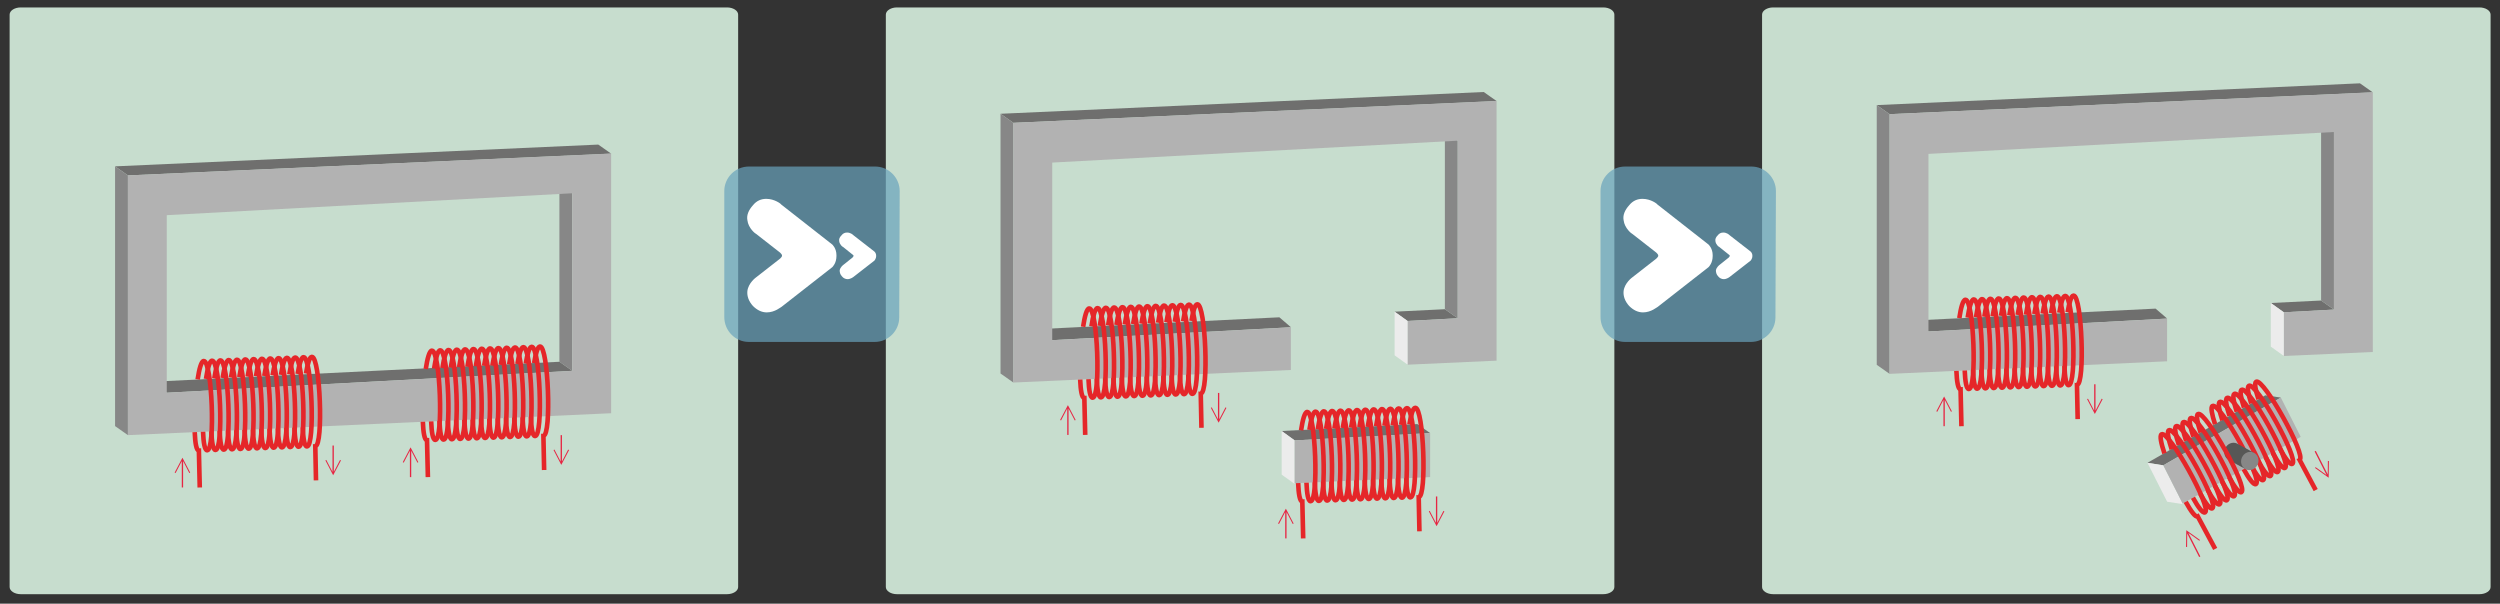 <?xml version="1.0" encoding="UTF-8" standalone="no"?>
<!DOCTYPE svg PUBLIC "-//W3C//DTD SVG 1.1//EN" "http://www.w3.org/Graphics/SVG/1.1/DTD/svg11.dtd">
<svg width="100%" height="100%" viewBox="0 0 2257 545" version="1.1" xmlns="http://www.w3.org/2000/svg" xmlns:xlink="http://www.w3.org/1999/xlink" xml:space="preserve" xmlns:serif="http://www.serif.com/" style="fill-rule:evenodd;clip-rule:evenodd;">
    <rect x="0" y="0" width="2257" height="545" fill="#333333" stroke="none"/>
    <g transform="matrix(1,0,0,1,-1132.4,-899.312)">
        <g transform="matrix(4.167,0,0,4.167,0,0)">
            <g transform="matrix(1,0,0,0.863,431.676,342.996)">
                <path d="M0,-143.702C0,-144.702 -1.1,-145.502 -2.4,-145.502L-155.438,-145.502C-156.736,-145.502 -157.838,-144.702 -157.838,-143.702L-157.838,0C-157.838,1 -156.736,1.8 -155.438,1.8L-2.4,1.8C-1.1,1.8 0,1 0,0L0,-143.702Z" style="fill:rgb(199,221,206);fill-rule:nonzero;"/>
            </g>
        </g>
        <g transform="matrix(4.167,0,0,4.167,0,0)">
            <g transform="matrix(1,0,0,0.863,621.514,342.996)">
                <path d="M0,-143.702C0,-144.702 -1.1,-145.502 -2.4,-145.502L-155.438,-145.502C-156.736,-145.502 -157.838,-144.702 -157.838,-143.702L-157.838,0C-157.838,1 -156.736,1.8 -155.438,1.8L-2.4,1.8C-1.1,1.8 0,1 0,0L0,-143.702Z" style="fill:rgb(199,221,206);fill-rule:nonzero;"/>
            </g>
        </g>
        <g transform="matrix(4.167,0,0,4.167,0,0)">
            <g transform="matrix(1,0,0,0.863,811.352,342.996)">
                <path d="M0,-143.702C0,-144.702 -1.1,-145.502 -2.4,-145.502L-155.438,-145.502C-156.736,-145.502 -157.838,-144.702 -157.838,-143.702L-157.838,0C-157.838,1 -156.736,1.8 -155.438,1.8L-2.4,1.8C-1.1,1.8 0,1 0,0L0,-143.702Z" style="fill:rgb(199,221,206);fill-rule:nonzero;"/>
            </g>
        </g>
        <g transform="matrix(4.167,0,0,4.167,0,0)">
            <g opacity="0.7">
                <g transform="matrix(1,0,0,1,466.676,284.599)">
                    <path d="M0,-27.4C0,-30.299 -2.4,-32.7 -5.301,-32.7L-32.7,-32.7C-35.601,-32.7 -38,-30.299 -38,-27.4L-38,-0.1C-38,2.9 -35.601,5.3 -32.7,5.3L-5.4,5.3C-2.5,5.3 -0.101,2.9 -0.101,0L0,-27.197L0,-27.4Z" style="fill:rgb(104,162,188);fill-rule:nonzero;"/>
                </g>
            </g>
        </g>
        <g transform="matrix(4.167,0,0,4.167,0,0)">
            <g transform="matrix(1,0,0,1,437.775,283.499)">
                <path d="M0,-24.6C-1.1,-24.6 -2.1,-24.2 -2.9,-23.2C-3.8,-22.2 -4.3,-21.1 -4.1,-20C-3.9,-18.2 -2.3,-17 -2.2,-17L2.8,-13.1C3.1,-12.9 3.4,-12.5 3.4,-12.4L3.4,-12.2C3.4,-12.1 3.1,-11.7 2.8,-11.5L-2.2,-7.6C-2.2,-7.6 -3.9,-6.4 -4.1,-4.6C-4.2,-3.5 -3.8,-2.4 -2.9,-1.4C-2,-0.5 -1,0 0.1,0C1.9,0 3.2,-1.2 3.3,-1.2L14.3,-9.8C14.4,-9.9 15.2,-10.7 15.2,-12.2L15.2,-12.4C15.2,-13.9 14.3,-14.7 14.3,-14.7L3.2,-23.4C3.2,-23.5 1.8,-24.6 0,-24.6" style="fill:white;fill-rule:nonzero;"/>
            </g>
        </g>
        <g transform="matrix(4.167,0,0,4.167,0,0)">
            <g transform="matrix(1,0,0,1,455.275,276.3)">
                <path d="M0,-10.101C-0.5,-10.101 -0.9,-9.901 -1.2,-9.5C-1.6,-9.101 -1.8,-8.701 -1.7,-8.201C-1.6,-7.5 -1,-7 -0.9,-7L1.1,-5.401C1.2,-5.301 1.4,-5.201 1.4,-5.101L1.4,-5C1.4,-5 1.3,-4.801 1.2,-4.701L-0.8,-3.101C-0.8,-3.101 -1.5,-2.601 -1.6,-1.901C-1.6,-1.5 -1.5,-1 -1.1,-0.601C-0.8,-0.201 -0.3,0 0.1,0C0.8,0 1.4,-0.5 1.4,-0.5L5.9,-4C5.9,-4 6.3,-4.401 6.3,-5L6.3,-5.101C6.3,-5.701 5.9,-6 5.9,-6L1.4,-9.5C1.2,-9.701 0.7,-10.101 0,-10.101" style="fill:white;fill-rule:nonzero;"/>
            </g>
        </g>
        <g transform="matrix(4.167,0,0,4.167,0,0)">
            <g opacity="0.7">
                <g transform="matrix(1,0,0,1,656.514,284.599)">
                    <path d="M0,-27.4C0,-30.299 -2.4,-32.7 -5.301,-32.7L-32.7,-32.7C-35.601,-32.7 -38,-30.299 -38,-27.4L-38,-0.1C-38,2.9 -35.601,5.3 -32.7,5.3L-5.4,5.3C-2.5,5.3 -0.101,2.9 -0.101,0L0,-27.197L0,-27.4Z" style="fill:rgb(104,162,188);fill-rule:nonzero;"/>
                </g>
            </g>
        </g>
        <g transform="matrix(4.167,0,0,4.167,0,0)">
            <g transform="matrix(1,0,0,1,627.613,283.499)">
                <path d="M0,-24.6C-1.1,-24.6 -2.1,-24.2 -2.9,-23.2C-3.8,-22.2 -4.3,-21.1 -4.1,-20C-3.9,-18.2 -2.3,-17 -2.2,-17L2.8,-13.1C3.1,-12.9 3.4,-12.5 3.4,-12.4L3.4,-12.2C3.4,-12.1 3.1,-11.7 2.8,-11.5L-2.2,-7.6C-2.2,-7.6 -3.9,-6.4 -4.1,-4.6C-4.2,-3.5 -3.8,-2.4 -2.9,-1.4C-2,-0.5 -1,0 0.1,0C1.9,0 3.2,-1.2 3.3,-1.2L14.3,-9.8C14.4,-9.9 15.2,-10.7 15.2,-12.2L15.2,-12.4C15.2,-13.9 14.3,-14.7 14.3,-14.7L3.2,-23.4C3.2,-23.5 1.8,-24.6 0,-24.6" style="fill:white;fill-rule:nonzero;"/>
            </g>
        </g>
        <g transform="matrix(4.167,0,0,4.167,0,0)">
            <g transform="matrix(1,0,0,1,645.113,276.3)">
                <path d="M0,-10.101C-0.5,-10.101 -0.9,-9.901 -1.2,-9.5C-1.6,-9.101 -1.8,-8.701 -1.7,-8.201C-1.6,-7.5 -1,-7 -0.9,-7L1.1,-5.401C1.2,-5.301 1.4,-5.201 1.4,-5.101L1.4,-5C1.4,-5 1.3,-4.801 1.2,-4.701L-0.8,-3.101C-0.8,-3.101 -1.5,-2.601 -1.6,-1.901C-1.6,-1.5 -1.5,-1 -1.1,-0.601C-0.8,-0.201 -0.3,0 0.1,0C0.8,0 1.4,-0.5 1.4,-0.5L5.9,-4C5.9,-4 6.3,-4.401 6.3,-5L6.3,-5.101C6.3,-5.701 5.9,-6 5.9,-6L1.4,-9.5C1.2,-9.701 0.7,-10.101 0,-10.101" style="fill:white;fill-rule:nonzero;"/>
            </g>
        </g>
        <g transform="matrix(4.167,0,0,4.167,0,0)">
            <g transform="matrix(0.999,-0.045,-0.045,-0.999,299.672,256.122)">
                <path d="M-0.099,2.309L104.697,2.309L102.003,4.394L-2.793,4.394L-0.099,2.309Z" style="fill:rgb(111,111,110);fill-rule:nonzero;"/>
            </g>
        </g>
        <g transform="matrix(4.167,0,0,4.167,0,0)">
            <g transform="matrix(1,0,0,1,299.468,251.86)">
                <path d="M0,58.231L0,1.96L-2.785,0L-2.785,56.271" style="fill:rgb(135,135,135);fill-rule:nonzero;"/>
            </g>
        </g>
        <g transform="matrix(4.167,0,0,4.167,0,0)">
            <g transform="matrix(-0.999,0.049,0.049,0.999,308.101,302.982)">
                <path d="M-85.18,-4.618L2.777,-4.618L0.112,-2.085L-87.866,-2.525L-85.18,-4.618Z" style="fill:rgb(111,111,110);fill-rule:nonzero;"/>
            </g>
        </g>
        <g transform="matrix(4.167,0,0,4.167,0,0)">
            <g transform="matrix(0,-1,-1,-0,414.561,274.553)">
                <path d="M-21.608,18.823L16.863,18.823L18.823,21.608L-19.649,21.608L-21.608,18.823Z" style="fill:rgb(135,135,135);fill-rule:nonzero;"/>
            </g>
        </g>
        <g transform="matrix(4.167,0,0,4.167,0,0)">
            <g transform="matrix(1,0,0,1,395.738,263.005)">
                <path d="M0,33.156L-87.852,37.9L-87.852,-0.572L0,-5.315L0,33.156ZM-96.271,-9.186L-96.271,47.085L8.419,42.342L8.419,-13.929L-96.271,-9.186Z" style="fill:rgb(178,178,178);fill-rule:nonzero;"/>
            </g>
        </g>
        <g transform="matrix(4.167,0,0,4.167,0,0)">
            <g transform="matrix(1,0,0,1,387.474,313.966)">
                <path d="M0,-19.468C0.339,-21.591 0.775,-23.06 1.269,-23.079C3.07,-23.149 3.813,-3.809 2.013,-3.739L2.168,3.681" style="fill:none;stroke:rgb(229,38,41);stroke-width:1px;"/>
            </g>
        </g>
        <g transform="matrix(4.167,0,0,4.167,0,0)">
            <g transform="matrix(1,0,0,1,385.668,306.607)">
                <path d="M0,-12.012C0.338,-14.15 0.778,-15.633 1.273,-15.652C3.074,-15.721 3.818,3.619 2.017,3.688C1.476,3.709 1.192,1.971 1.11,-0.472" style="fill:none;stroke:rgb(229,38,41);stroke-width:1px;"/>
            </g>
        </g>
        <g transform="matrix(4.167,0,0,4.167,0,0)">
            <g transform="matrix(1,0,0,1,383.862,306.649)">
                <path d="M0,-11.956C0.339,-14.109 0.78,-15.604 1.278,-15.623C3.079,-15.693 3.822,3.647 2.022,3.716C1.481,3.737 1.198,2.004 1.115,-0.433" style="fill:none;stroke:rgb(229,38,41);stroke-width:1px;"/>
            </g>
        </g>
        <g transform="matrix(4.167,0,0,4.167,0,0)">
            <g transform="matrix(1,0,0,1,382.057,306.69)">
                <path d="M0,-11.9C0.339,-14.068 0.782,-15.576 1.282,-15.596C3.084,-15.665 3.828,3.675 2.025,3.744C1.485,3.765 1.203,2.038 1.119,-0.393" style="fill:none;stroke:rgb(229,38,41);stroke-width:1px;"/>
            </g>
        </g>
        <g transform="matrix(4.167,0,0,4.167,0,0)">
            <g transform="matrix(1,0,0,1,380.25,306.73)">
                <path d="M0,-11.843C0.341,-14.026 0.785,-15.548 1.287,-15.567C3.089,-15.636 3.832,3.704 2.03,3.773C1.493,3.793 1.209,2.073 1.126,-0.351" style="fill:none;stroke:rgb(229,38,41);stroke-width:1px;"/>
            </g>
        </g>
        <g transform="matrix(4.167,0,0,4.167,0,0)">
            <g transform="matrix(1,0,0,1,378.436,306.719)">
                <path d="M0,-11.68C0.343,-13.907 0.791,-15.466 1.3,-15.486C3.101,-15.555 3.844,3.784 2.043,3.854C1.506,3.875 1.223,2.16 1.138,-0.257" style="fill:none;stroke:rgb(229,38,41);stroke-width:1px;"/>
            </g>
        </g>
        <g transform="matrix(4.167,0,0,4.167,0,0)">
            <g transform="matrix(1,0,0,1,376.639,306.813)">
                <path d="M0,-11.73C0.342,-13.943 0.791,-15.491 1.297,-15.51C3.098,-15.58 3.841,3.76 2.04,3.829C1.502,3.85 1.22,2.141 1.135,-0.27" style="fill:none;stroke:rgb(229,38,41);stroke-width:1px;"/>
            </g>
        </g>
        <g transform="matrix(4.167,0,0,4.167,0,0)">
            <g transform="matrix(1,0,0,1,374.833,306.853)">
                <path d="M0,-11.673C0.343,-13.902 0.792,-15.462 1.301,-15.482C3.103,-15.551 3.846,3.788 2.044,3.858C1.509,3.878 1.226,2.175 1.141,-0.23" style="fill:none;stroke:rgb(229,38,41);stroke-width:1px;"/>
            </g>
        </g>
        <g transform="matrix(4.167,0,0,4.167,0,0)">
            <g transform="matrix(1,0,0,1,373.027,306.895)">
                <path d="M0,-11.617C0.344,-13.861 0.795,-15.434 1.305,-15.454C3.106,-15.523 3.85,3.817 2.049,3.885C1.515,3.906 1.231,2.209 1.146,-0.189" style="fill:none;stroke:rgb(229,38,41);stroke-width:1px;"/>
            </g>
        </g>
        <g transform="matrix(4.167,0,0,4.167,0,0)">
            <g transform="matrix(1,0,0,1,371.223,306.935)">
                <path d="M0,-11.56C0.344,-13.819 0.796,-15.406 1.309,-15.425C3.109,-15.495 3.854,3.845 2.053,3.914C1.518,3.935 1.235,2.244 1.148,-0.148" style="fill:none;stroke:rgb(229,38,41);stroke-width:1px;"/>
            </g>
        </g>
        <g transform="matrix(4.167,0,0,4.167,0,0)">
            <g transform="matrix(1,0,0,1,369.417,306.976)">
                <path d="M0,-11.504C0.344,-13.778 0.799,-15.378 1.313,-15.398C3.114,-15.467 3.858,3.873 2.057,3.943C1.523,3.963 1.241,2.278 1.154,-0.108" style="fill:none;stroke:rgb(229,38,41);stroke-width:1px;"/>
            </g>
        </g>
        <g transform="matrix(4.167,0,0,4.167,0,0)">
            <g transform="matrix(1,0,0,1,367.611,307.017)">
                <path d="M0,-11.447C0.345,-13.736 0.801,-15.349 1.317,-15.368C3.119,-15.438 3.862,3.902 2.062,3.97C1.529,3.991 1.247,2.312 1.159,-0.067" style="fill:none;stroke:rgb(229,38,41);stroke-width:1px;"/>
            </g>
        </g>
        <g transform="matrix(4.167,0,0,4.167,0,0)">
            <g transform="matrix(1,0,0,1,365.806,307.059)">
                <path d="M0,-11.392C0.345,-13.695 0.803,-15.322 1.322,-15.342C3.123,-15.411 3.867,3.929 2.064,3.999C1.534,4.019 1.251,2.345 1.163,-0.027" style="fill:none;stroke:rgb(229,38,41);stroke-width:1px;"/>
            </g>
        </g>
        <g transform="matrix(4.167,0,0,4.167,0,0)">
            <g transform="matrix(1,0,0,1,364.001,307.099)">
                <path d="M0,-11.334C0.345,-13.652 0.804,-15.292 1.325,-15.313C3.127,-15.382 3.869,3.958 2.069,4.027C1.538,4.048 1.256,2.38 1.168,0.015" style="fill:none;stroke:rgb(229,38,41);stroke-width:1px;"/>
            </g>
        </g>
        <g transform="matrix(4.167,0,0,4.167,0,0)">
            <g transform="matrix(1,0,0,1,364.459,307.195)">
                <path d="M0,11.991L-0.19,4.002C-0.721,4.022 -1.002,2.36 -1.092,0" style="fill:none;stroke:rgb(229,38,41);stroke-width:1px;"/>
            </g>
        </g>
        <g transform="matrix(4.167,0,0,4.167,0,0)">
            <g transform="matrix(1,0,0,1,393.506,310.362)">
                <path d="M0,5.902L1.542,2.968L1.344,2.852L0,5.444L0,-0.272L-0.29,-0.272L-0.29,5.444L-1.635,2.852L-1.827,2.956L-0.29,5.902L-0.146,6.174L0,5.902Z" style="fill:rgb(230,37,67);fill-rule:nonzero;"/>
            </g>
        </g>
        <g transform="matrix(4.167,0,0,4.167,0,0)">
            <g transform="matrix(1,0,0,1,360.56,318.914)">
                <path d="M0,-5.902L-1.543,-2.967L-1.344,-2.852L0,-5.444L0,0.272L0.29,0.272L0.29,-5.444L1.634,-2.852L1.827,-2.956L0.29,-5.902L0.146,-6.174L0,-5.902Z" style="fill:rgb(230,37,67);fill-rule:nonzero;"/>
            </g>
        </g>
        <g transform="matrix(4.167,0,0,4.167,0,0)">
            <g transform="matrix(1,0,0,1,338.049,316.214)">
                <path d="M0,-19.469C0.338,-21.592 0.775,-23.061 1.269,-23.08C3.071,-23.149 3.813,-3.809 2.014,-3.74L2.168,3.68" style="fill:none;stroke:rgb(229,38,41);stroke-width:1px;"/>
            </g>
        </g>
        <g transform="matrix(4.167,0,0,4.167,0,0)">
            <g transform="matrix(1,0,0,1,336.243,308.855)">
                <path d="M0,-12.011C0.339,-14.149 0.778,-15.632 1.273,-15.651C3.074,-15.72 3.819,3.62 2.017,3.689C1.475,3.709 1.192,1.971 1.109,-0.472" style="fill:none;stroke:rgb(229,38,41);stroke-width:1px;"/>
            </g>
        </g>
        <g transform="matrix(4.167,0,0,4.167,0,0)">
            <g transform="matrix(1,0,0,1,334.437,308.897)">
                <path d="M0,-11.956C0.339,-14.109 0.78,-15.604 1.277,-15.624C3.079,-15.693 3.822,3.647 2.021,3.716C1.481,3.737 1.198,2.004 1.115,-0.433" style="fill:none;stroke:rgb(229,38,41);stroke-width:1px;"/>
            </g>
        </g>
        <g transform="matrix(4.167,0,0,4.167,0,0)">
            <g transform="matrix(1,0,0,1,332.631,308.938)">
                <path d="M0,-11.9C0.341,-14.068 0.783,-15.577 1.283,-15.596C3.084,-15.665 3.828,3.675 2.026,3.744C1.487,3.765 1.203,2.038 1.12,-0.392" style="fill:none;stroke:rgb(229,38,41);stroke-width:1px;"/>
            </g>
        </g>
        <g transform="matrix(4.167,0,0,4.167,0,0)">
            <g transform="matrix(1,0,0,1,330.825,308.978)">
                <path d="M0,-11.843C0.341,-14.026 0.785,-15.548 1.288,-15.567C3.089,-15.636 3.832,3.703 2.031,3.772C1.492,3.793 1.209,2.073 1.125,-0.352" style="fill:none;stroke:rgb(229,38,41);stroke-width:1px;"/>
            </g>
        </g>
        <g transform="matrix(4.167,0,0,4.167,0,0)">
            <g transform="matrix(1,0,0,1,329.012,308.966)">
                <path d="M0,-11.68C0.342,-13.907 0.792,-15.466 1.299,-15.485C3.102,-15.555 3.845,3.785 2.044,3.854C1.506,3.875 1.223,2.16 1.139,-0.257" style="fill:none;stroke:rgb(229,38,41);stroke-width:1px;"/>
            </g>
        </g>
        <g transform="matrix(4.167,0,0,4.167,0,0)">
            <g transform="matrix(1,0,0,1,327.214,309.06)">
                <path d="M0,-11.73C0.343,-13.943 0.79,-15.491 1.296,-15.51C3.097,-15.58 3.842,3.76 2.039,3.83C1.503,3.85 1.221,2.141 1.135,-0.27" style="fill:none;stroke:rgb(229,38,41);stroke-width:1px;"/>
            </g>
        </g>
        <g transform="matrix(4.167,0,0,4.167,0,0)">
            <g transform="matrix(1,0,0,1,325.409,309.102)">
                <path d="M0,-11.675C0.343,-13.904 0.791,-15.464 1.3,-15.483C3.101,-15.552 3.844,3.787 2.044,3.856C1.507,3.877 1.225,2.174 1.139,-0.231" style="fill:none;stroke:rgb(229,38,41);stroke-width:1px;"/>
            </g>
        </g>
        <g transform="matrix(4.167,0,0,4.167,0,0)">
            <g transform="matrix(1,0,0,1,323.603,309.142)">
                <path d="M0,-11.617C0.343,-13.861 0.794,-15.434 1.305,-15.454C3.105,-15.523 3.85,3.817 2.049,3.886C1.514,3.906 1.229,2.21 1.145,-0.189" style="fill:none;stroke:rgb(229,38,41);stroke-width:1px;"/>
            </g>
        </g>
        <g transform="matrix(4.167,0,0,4.167,0,0)">
            <g transform="matrix(1,0,0,1,321.798,309.183)">
                <path d="M0,-11.56C0.344,-13.819 0.796,-15.406 1.309,-15.425C3.11,-15.495 3.854,3.845 2.052,3.915C1.518,3.935 1.235,2.244 1.148,-0.147" style="fill:none;stroke:rgb(229,38,41);stroke-width:1px;"/>
            </g>
        </g>
        <g transform="matrix(4.167,0,0,4.167,0,0)">
            <g transform="matrix(1,0,0,1,319.992,309.224)">
                <path d="M0,-11.504C0.345,-13.777 0.798,-15.378 1.313,-15.398C3.114,-15.467 3.857,3.873 2.056,3.943C1.523,3.963 1.241,2.278 1.153,-0.108" style="fill:none;stroke:rgb(229,38,41);stroke-width:1px;"/>
            </g>
        </g>
        <g transform="matrix(4.167,0,0,4.167,0,0)">
            <g transform="matrix(1,0,0,1,318.188,309.265)">
                <path d="M0,-11.447C0.345,-13.736 0.799,-15.349 1.316,-15.369C3.118,-15.438 3.86,3.902 2.062,3.97C1.528,3.991 1.246,2.311 1.158,-0.067" style="fill:none;stroke:rgb(229,38,41);stroke-width:1px;"/>
            </g>
        </g>
        <g transform="matrix(4.167,0,0,4.167,0,0)">
            <g transform="matrix(1,0,0,1,316.381,309.306)">
                <path d="M0,-11.391C0.346,-13.695 0.803,-15.321 1.321,-15.341C3.123,-15.41 3.868,3.93 2.065,3.999C1.534,4.019 1.252,2.346 1.163,-0.026" style="fill:none;stroke:rgb(229,38,41);stroke-width:1px;"/>
            </g>
        </g>
        <g transform="matrix(4.167,0,0,4.167,0,0)">
            <g transform="matrix(1,0,0,1,314.575,309.348)">
                <path d="M0,-11.336C0.347,-13.654 0.806,-15.294 1.325,-15.314C3.127,-15.383 3.871,3.956 2.069,4.026C1.54,4.047 1.257,2.379 1.168,0.013" style="fill:none;stroke:rgb(229,38,41);stroke-width:1px;"/>
            </g>
        </g>
        <g transform="matrix(4.167,0,0,4.167,0,0)">
            <g transform="matrix(1,0,0,1,315.033,309.443)">
                <path d="M0,11.991L-0.189,4.001C-0.719,4.021 -1.001,2.359 -1.092,0" style="fill:none;stroke:rgb(229,38,41);stroke-width:1px;"/>
            </g>
        </g>
        <g transform="matrix(4.167,0,0,4.167,0,0)">
            <g transform="matrix(1,0,0,1,344.08,312.61)">
                <path d="M0,5.902L1.543,2.968L1.345,2.852L0,5.444L0,-0.272L-0.29,-0.272L-0.29,5.444L-1.633,2.852L-1.826,2.956L-0.29,5.902L-0.145,6.174L0,5.902Z" style="fill:rgb(230,37,67);fill-rule:nonzero;"/>
            </g>
        </g>
        <g transform="matrix(4.167,0,0,4.167,0,0)">
            <g transform="matrix(1,0,0,1,311.137,321.163)">
                <path d="M0,-5.903L-1.543,-2.968L-1.345,-2.853L0,-5.444L0,0.271L0.289,0.271L0.289,-5.444L1.633,-2.853L1.826,-2.957L0.289,-5.903L0.145,-6.174L0,-5.903Z" style="fill:rgb(230,37,67);fill-rule:nonzero;"/>
            </g>
        </g>
        <g transform="matrix(4.167,0,0,4.167,0,0)">
            <g transform="matrix(0.999,-0.045,-0.045,-0.999,491.51,244.73)">
                <path d="M-0.099,2.309L104.697,2.309L102.003,4.394L-2.793,4.394L-0.099,2.309Z" style="fill:rgb(111,111,110);fill-rule:nonzero;"/>
            </g>
        </g>
        <g transform="matrix(4.167,0,0,4.167,0,0)">
            <g transform="matrix(1,0,0,1,491.306,240.467)">
                <path d="M0,58.231L0,1.96L-2.785,0L-2.785,56.271" style="fill:rgb(135,135,135);fill-rule:nonzero;"/>
            </g>
        </g>
        <g transform="matrix(4.167,0,0,4.167,0,0)">
            <g transform="matrix(0.999,-0.054,-0.054,-0.999,576.786,285.571)">
                <path d="M-0.063,0.219L10.817,0.219L8.142,2.326L-2.762,2.379L-0.063,0.219Z" style="fill:rgb(111,111,110);fill-rule:nonzero;"/>
            </g>
        </g>
        <g transform="matrix(4.167,0,0,4.167,0,0)">
            <g transform="matrix(-0.999,0.049,0.049,0.999,499.591,290.72)">
                <path d="M-49.581,-3.732L2.472,-3.732L-0.192,-1.2L-51.974,-1.458L-49.581,-3.732Z" style="fill:rgb(111,111,110);fill-rule:nonzero;"/>
            </g>
        </g>
        <g transform="matrix(4.167,0,0,4.167,0,0)">
            <g transform="matrix(0,-1,-1,-0,606.399,263.161)">
                <path d="M-21.608,18.823L16.863,18.823L18.823,21.608L-19.649,21.608L-21.608,18.823Z" style="fill:rgb(135,135,135);fill-rule:nonzero;"/>
            </g>
        </g>
        <g transform="matrix(4.167,0,0,4.167,0,0)">
            <g transform="matrix(1,0,0,1,491.306,293.955)">
                <path d="M0,-51.528L0,4.743L60.12,2.02L60.12,-7.234L8.419,-4.442L8.419,-42.913L96.271,-47.657L96.271,-9.186L85.37,-8.597L85.37,0.876L104.689,0L104.689,-56.271L0,-51.528Z" style="fill:rgb(178,178,178);fill-rule:nonzero;"/>
            </g>
        </g>
        <g transform="matrix(4.167,0,0,4.167,0,0)">
            <g transform="matrix(-0.813,-0.582,-0.582,0.813,571.997,291.287)">
                <path d="M-0.384,-7.567L3.074,-7.567L-2.428,0.122L-5.886,0.123L-0.384,-7.567Z" style="fill:rgb(236,236,236);fill-rule:nonzero;"/>
            </g>
        </g>
        <g transform="matrix(4.167,0,0,4.167,0,0)">
            <g transform="matrix(1,0,0,1,529.887,304.822)">
                <path d="M0,-19.469C0.338,-21.592 0.775,-23.061 1.269,-23.08C3.071,-23.149 3.813,-3.809 2.014,-3.74L2.168,3.68" style="fill:none;stroke:rgb(229,38,41);stroke-width:1px;"/>
            </g>
        </g>
        <g transform="matrix(4.167,0,0,4.167,0,0)">
            <g transform="matrix(1,0,0,1,528.081,297.462)">
                <path d="M0,-12.011C0.339,-14.149 0.778,-15.632 1.273,-15.651C3.074,-15.72 3.819,3.62 2.017,3.689C1.475,3.709 1.192,1.971 1.109,-0.472" style="fill:none;stroke:rgb(229,38,41);stroke-width:1px;"/>
            </g>
        </g>
        <g transform="matrix(4.167,0,0,4.167,0,0)">
            <g transform="matrix(1,0,0,1,526.275,297.505)">
                <path d="M0,-11.956C0.339,-14.109 0.78,-15.604 1.277,-15.624C3.079,-15.693 3.822,3.647 2.021,3.716C1.481,3.737 1.198,2.004 1.115,-0.433" style="fill:none;stroke:rgb(229,38,41);stroke-width:1px;"/>
            </g>
        </g>
        <g transform="matrix(4.167,0,0,4.167,0,0)">
            <g transform="matrix(1,0,0,1,524.469,297.546)">
                <path d="M0,-11.9C0.341,-14.068 0.783,-15.577 1.283,-15.596C3.084,-15.665 3.828,3.675 2.026,3.744C1.487,3.765 1.203,2.038 1.12,-0.392" style="fill:none;stroke:rgb(229,38,41);stroke-width:1px;"/>
            </g>
        </g>
        <g transform="matrix(4.167,0,0,4.167,0,0)">
            <g transform="matrix(1,0,0,1,522.663,297.586)">
                <path d="M0,-11.843C0.341,-14.026 0.785,-15.548 1.288,-15.567C3.089,-15.636 3.832,3.703 2.031,3.772C1.492,3.793 1.209,2.073 1.125,-0.352" style="fill:none;stroke:rgb(229,38,41);stroke-width:1px;"/>
            </g>
        </g>
        <g transform="matrix(4.167,0,0,4.167,0,0)">
            <g transform="matrix(1,0,0,1,520.85,297.574)">
                <path d="M0,-11.68C0.342,-13.907 0.792,-15.466 1.299,-15.485C3.102,-15.555 3.845,3.785 2.044,3.854C1.506,3.875 1.223,2.16 1.139,-0.257" style="fill:none;stroke:rgb(229,38,41);stroke-width:1px;"/>
            </g>
        </g>
        <g transform="matrix(4.167,0,0,4.167,0,0)">
            <g transform="matrix(1,0,0,1,519.052,297.668)">
                <path d="M0,-11.73C0.343,-13.943 0.79,-15.491 1.296,-15.51C3.097,-15.58 3.842,3.76 2.039,3.83C1.503,3.85 1.221,2.141 1.135,-0.27" style="fill:none;stroke:rgb(229,38,41);stroke-width:1px;"/>
            </g>
        </g>
        <g transform="matrix(4.167,0,0,4.167,0,0)">
            <g transform="matrix(1,0,0,1,517.247,297.71)">
                <path d="M0,-11.675C0.343,-13.904 0.791,-15.464 1.3,-15.483C3.101,-15.552 3.844,3.787 2.044,3.856C1.507,3.877 1.225,2.174 1.139,-0.231" style="fill:none;stroke:rgb(229,38,41);stroke-width:1px;"/>
            </g>
        </g>
        <g transform="matrix(4.167,0,0,4.167,0,0)">
            <g transform="matrix(1,0,0,1,515.441,297.75)">
                <path d="M0,-11.617C0.343,-13.861 0.794,-15.434 1.305,-15.454C3.105,-15.523 3.85,3.817 2.049,3.886C1.514,3.906 1.229,2.21 1.145,-0.189" style="fill:none;stroke:rgb(229,38,41);stroke-width:1px;"/>
            </g>
        </g>
        <g transform="matrix(4.167,0,0,4.167,0,0)">
            <g transform="matrix(1,0,0,1,513.636,297.791)">
                <path d="M0,-11.56C0.344,-13.819 0.796,-15.406 1.309,-15.425C3.11,-15.495 3.854,3.845 2.052,3.915C1.518,3.935 1.235,2.244 1.148,-0.147" style="fill:none;stroke:rgb(229,38,41);stroke-width:1px;"/>
            </g>
        </g>
        <g transform="matrix(4.167,0,0,4.167,0,0)">
            <g transform="matrix(1,0,0,1,511.83,297.832)">
                <path d="M0,-11.504C0.345,-13.777 0.798,-15.378 1.313,-15.398C3.114,-15.467 3.857,3.873 2.056,3.943C1.523,3.963 1.241,2.278 1.153,-0.108" style="fill:none;stroke:rgb(229,38,41);stroke-width:1px;"/>
            </g>
        </g>
        <g transform="matrix(4.167,0,0,4.167,0,0)">
            <g transform="matrix(1,0,0,1,510.025,297.873)">
                <path d="M0,-11.447C0.345,-13.736 0.799,-15.349 1.316,-15.369C3.118,-15.438 3.86,3.902 2.062,3.97C1.528,3.991 1.246,2.311 1.158,-0.067" style="fill:none;stroke:rgb(229,38,41);stroke-width:1px;"/>
            </g>
        </g>
        <g transform="matrix(4.167,0,0,4.167,0,0)">
            <g transform="matrix(1,0,0,1,508.219,297.914)">
                <path d="M0,-11.391C0.346,-13.695 0.803,-15.321 1.321,-15.341C3.123,-15.41 3.868,3.93 2.065,3.999C1.534,4.019 1.252,2.346 1.163,-0.026" style="fill:none;stroke:rgb(229,38,41);stroke-width:1px;"/>
            </g>
        </g>
        <g transform="matrix(4.167,0,0,4.167,0,0)">
            <g transform="matrix(1,0,0,1,506.413,297.956)">
                <path d="M0,-11.336C0.347,-13.654 0.806,-15.294 1.325,-15.314C3.127,-15.383 3.871,3.956 2.069,4.026C1.54,4.047 1.257,2.379 1.168,0.013" style="fill:none;stroke:rgb(229,38,41);stroke-width:1px;"/>
            </g>
        </g>
        <g transform="matrix(4.167,0,0,4.167,0,0)">
            <g transform="matrix(1,0,0,1,506.871,298.051)">
                <path d="M0,11.991L-0.189,4.001C-0.719,4.021 -1.001,2.359 -1.092,0" style="fill:none;stroke:rgb(229,38,41);stroke-width:1px;"/>
            </g>
        </g>
        <g transform="matrix(4.167,0,0,4.167,0,0)">
            <g transform="matrix(1,0,0,1,535.918,301.218)">
                <path d="M0,5.902L1.543,2.968L1.345,2.852L0,5.444L0,-0.272L-0.29,-0.272L-0.29,5.444L-1.633,2.852L-1.826,2.956L-0.29,5.902L-0.145,6.174L0,5.902Z" style="fill:rgb(230,37,67);fill-rule:nonzero;"/>
            </g>
        </g>
        <g transform="matrix(4.167,0,0,4.167,0,0)">
            <g transform="matrix(1,0,0,1,502.975,309.77)">
                <path d="M0,-5.903L-1.543,-2.968L-1.345,-2.853L0,-5.444L0,0.271L0.289,0.271L0.289,-5.444L1.633,-2.853L1.826,-2.957L0.289,-5.903L0.145,-6.174L0,-5.903Z" style="fill:rgb(230,37,67);fill-rule:nonzero;"/>
            </g>
        </g>
        <g transform="matrix(4.167,0,0,4.167,0,0)">
            <g transform="matrix(-0.999,0.051,0.051,0.999,552.328,311.911)">
                <path d="M-26.668,-2.861L2.75,-2.861L0.046,-0.681L-29.349,-0.762L-26.668,-2.861Z" style="fill:rgb(111,111,110);fill-rule:nonzero;"/>
            </g>
        </g>
        <g transform="matrix(4.167,0,0,4.167,0,0)">
            <g transform="matrix(-0.81,-0.587,-0.587,0.81,547.533,317.094)">
                <path d="M-0.375,-7.512L3.098,-7.512L-2.453,0.144L-5.91,0.122L-0.375,-7.512Z" style="fill:rgb(236,236,236);fill-rule:nonzero;"/>
            </g>
        </g>
        <g transform="matrix(4.167,0,0,4.167,0,0)">
            <g transform="matrix(0,-1,-1,-0,571.025,300.403)">
                <path d="M-18.78,-10.575L-9.245,-10.575L-10.83,18.78L-20.11,18.78L-18.78,-10.575Z" style="fill:rgb(178,178,178);fill-rule:nonzero;"/>
            </g>
        </g>
        <g transform="matrix(4.167,0,0,4.167,0,0)">
            <g transform="matrix(1,0,0,1,577.111,327.249)">
                <path d="M0,-19.468C0.339,-21.591 0.775,-23.06 1.269,-23.079C3.07,-23.149 3.813,-3.809 2.013,-3.739L2.168,3.681" style="fill:none;stroke:rgb(229,38,41);stroke-width:1px;"/>
            </g>
        </g>
        <g transform="matrix(4.167,0,0,4.167,0,0)">
            <g transform="matrix(1,0,0,1,575.306,319.89)">
                <path d="M0,-12.012C0.338,-14.15 0.778,-15.633 1.273,-15.652C3.074,-15.721 3.818,3.619 2.017,3.688C1.476,3.709 1.192,1.971 1.11,-0.472" style="fill:none;stroke:rgb(229,38,41);stroke-width:1px;"/>
            </g>
        </g>
        <g transform="matrix(4.167,0,0,4.167,0,0)">
            <g transform="matrix(1,0,0,1,573.5,319.931)">
                <path d="M0,-11.956C0.339,-14.109 0.78,-15.604 1.278,-15.623C3.079,-15.693 3.822,3.647 2.022,3.716C1.481,3.737 1.198,2.004 1.115,-0.433" style="fill:none;stroke:rgb(229,38,41);stroke-width:1px;"/>
            </g>
        </g>
        <g transform="matrix(4.167,0,0,4.167,0,0)">
            <g transform="matrix(1,0,0,1,571.694,319.973)">
                <path d="M0,-11.9C0.339,-14.068 0.782,-15.576 1.282,-15.596C3.084,-15.665 3.828,3.675 2.025,3.744C1.485,3.765 1.203,2.038 1.119,-0.393" style="fill:none;stroke:rgb(229,38,41);stroke-width:1px;"/>
            </g>
        </g>
        <g transform="matrix(4.167,0,0,4.167,0,0)">
            <g transform="matrix(1,0,0,1,569.888,320.013)">
                <path d="M0,-11.843C0.341,-14.026 0.785,-15.548 1.287,-15.567C3.089,-15.636 3.832,3.704 2.03,3.773C1.493,3.793 1.209,2.073 1.126,-0.351" style="fill:none;stroke:rgb(229,38,41);stroke-width:1px;"/>
            </g>
        </g>
        <g transform="matrix(4.167,0,0,4.167,0,0)">
            <g transform="matrix(1,0,0,1,568.074,320.002)">
                <path d="M0,-11.68C0.343,-13.907 0.791,-15.466 1.3,-15.486C3.101,-15.555 3.844,3.784 2.043,3.854C1.506,3.875 1.223,2.16 1.138,-0.257" style="fill:none;stroke:rgb(229,38,41);stroke-width:1px;"/>
            </g>
        </g>
        <g transform="matrix(4.167,0,0,4.167,0,0)">
            <g transform="matrix(1,0,0,1,566.276,320.095)">
                <path d="M0,-11.73C0.342,-13.943 0.791,-15.491 1.297,-15.51C3.098,-15.58 3.841,3.76 2.04,3.829C1.502,3.85 1.22,2.141 1.135,-0.27" style="fill:none;stroke:rgb(229,38,41);stroke-width:1px;"/>
            </g>
        </g>
        <g transform="matrix(4.167,0,0,4.167,0,0)">
            <g transform="matrix(1,0,0,1,564.471,320.136)">
                <path d="M0,-11.673C0.343,-13.902 0.792,-15.462 1.301,-15.482C3.103,-15.551 3.846,3.788 2.044,3.858C1.509,3.878 1.226,2.175 1.141,-0.23" style="fill:none;stroke:rgb(229,38,41);stroke-width:1px;"/>
            </g>
        </g>
        <g transform="matrix(4.167,0,0,4.167,0,0)">
            <g transform="matrix(1,0,0,1,562.665,320.177)">
                <path d="M0,-11.617C0.344,-13.861 0.795,-15.434 1.305,-15.454C3.106,-15.523 3.85,3.817 2.049,3.885C1.515,3.906 1.231,2.209 1.146,-0.189" style="fill:none;stroke:rgb(229,38,41);stroke-width:1px;"/>
            </g>
        </g>
        <g transform="matrix(4.167,0,0,4.167,0,0)">
            <g transform="matrix(1,0,0,1,560.86,320.218)">
                <path d="M0,-11.56C0.344,-13.819 0.796,-15.406 1.309,-15.425C3.109,-15.495 3.854,3.845 2.053,3.914C1.518,3.935 1.235,2.244 1.148,-0.148" style="fill:none;stroke:rgb(229,38,41);stroke-width:1px;"/>
            </g>
        </g>
        <g transform="matrix(4.167,0,0,4.167,0,0)">
            <g transform="matrix(1,0,0,1,559.055,320.259)">
                <path d="M0,-11.504C0.344,-13.778 0.799,-15.378 1.313,-15.398C3.114,-15.467 3.858,3.873 2.057,3.943C1.523,3.963 1.241,2.278 1.154,-0.108" style="fill:none;stroke:rgb(229,38,41);stroke-width:1px;"/>
            </g>
        </g>
        <g transform="matrix(4.167,0,0,4.167,0,0)">
            <g transform="matrix(1,0,0,1,557.249,320.3)">
                <path d="M0,-11.447C0.345,-13.736 0.801,-15.349 1.317,-15.368C3.119,-15.438 3.862,3.902 2.062,3.97C1.529,3.991 1.247,2.312 1.159,-0.067" style="fill:none;stroke:rgb(229,38,41);stroke-width:1px;"/>
            </g>
        </g>
        <g transform="matrix(4.167,0,0,4.167,0,0)">
            <g transform="matrix(1,0,0,1,555.443,320.342)">
                <path d="M0,-11.392C0.345,-13.695 0.803,-15.322 1.322,-15.342C3.123,-15.411 3.867,3.929 2.064,3.999C1.534,4.019 1.251,2.345 1.163,-0.027" style="fill:none;stroke:rgb(229,38,41);stroke-width:1px;"/>
            </g>
        </g>
        <g transform="matrix(4.167,0,0,4.167,0,0)">
            <g transform="matrix(1,0,0,1,553.639,320.382)">
                <path d="M0,-11.334C0.345,-13.652 0.804,-15.292 1.325,-15.313C3.127,-15.382 3.869,3.958 2.069,4.027C1.538,4.048 1.256,2.38 1.168,0.015" style="fill:none;stroke:rgb(229,38,41);stroke-width:1px;"/>
            </g>
        </g>
        <g transform="matrix(4.167,0,0,4.167,0,0)">
            <g transform="matrix(1,0,0,1,554.097,320.478)">
                <path d="M0,11.991L-0.19,4.002C-0.721,4.022 -1.002,2.36 -1.092,0" style="fill:none;stroke:rgb(229,38,41);stroke-width:1px;"/>
            </g>
        </g>
        <g transform="matrix(4.167,0,0,4.167,0,0)">
            <g transform="matrix(1,0,0,1,583.144,323.645)">
                <path d="M0,5.902L1.542,2.968L1.344,2.852L0,5.444L0,-0.272L-0.29,-0.272L-0.29,5.444L-1.635,2.852L-1.827,2.956L-0.29,5.902L-0.146,6.174L0,5.902Z" style="fill:rgb(230,37,67);fill-rule:nonzero;"/>
            </g>
        </g>
        <g transform="matrix(4.167,0,0,4.167,0,0)">
            <g transform="matrix(1,0,0,1,550.198,332.197)">
                <path d="M0,-5.902L-1.543,-2.967L-1.344,-2.852L0,-5.444L0,0.272L0.29,0.272L0.29,-5.444L1.634,-2.852L1.827,-2.956L0.29,-5.902L0.146,-6.174L0,-5.902Z" style="fill:rgb(230,37,67);fill-rule:nonzero;"/>
            </g>
        </g>
        <g transform="matrix(4.167,0,0,4.167,0,0)">
            <g transform="matrix(0.999,-0.045,-0.045,-0.999,681.347,242.849)">
                <path d="M-0.099,2.309L104.697,2.309L102.003,4.394L-2.793,4.394L-0.099,2.309Z" style="fill:rgb(111,111,110);fill-rule:nonzero;"/>
            </g>
        </g>
        <g transform="matrix(4.167,0,0,4.167,0,0)">
            <g transform="matrix(1,0,0,1,681.144,238.587)">
                <path d="M0,58.231L0,1.96L-2.785,0L-2.785,56.271" style="fill:rgb(135,135,135);fill-rule:nonzero;"/>
            </g>
        </g>
        <g transform="matrix(4.167,0,0,4.167,0,0)">
            <g transform="matrix(0.999,-0.054,-0.054,-0.999,766.624,283.69)">
                <path d="M-0.063,0.219L10.817,0.219L8.142,2.326L-2.762,2.379L-0.063,0.219Z" style="fill:rgb(111,111,110);fill-rule:nonzero;"/>
            </g>
        </g>
        <g transform="matrix(4.167,0,0,4.167,0,0)">
            <g transform="matrix(-0.999,0.049,0.049,0.999,689.429,288.84)">
                <path d="M-49.581,-3.732L2.472,-3.732L-0.192,-1.2L-51.974,-1.458L-49.581,-3.732Z" style="fill:rgb(111,111,110);fill-rule:nonzero;"/>
            </g>
        </g>
        <g transform="matrix(4.167,0,0,4.167,0,0)">
            <g transform="matrix(0,-1,-1,-0,796.237,261.28)">
                <path d="M-21.608,18.823L16.863,18.823L18.823,21.608L-19.649,21.608L-21.608,18.823Z" style="fill:rgb(135,135,135);fill-rule:nonzero;"/>
            </g>
        </g>
        <g transform="matrix(4.167,0,0,4.167,0,0)">
            <g transform="matrix(1,0,0,1,681.144,292.074)">
                <path d="M0,-51.528L0,4.743L60.12,2.02L60.12,-7.234L8.419,-4.442L8.419,-42.913L96.271,-47.657L96.271,-9.186L85.37,-8.597L85.37,0.876L104.689,0L104.689,-56.271L0,-51.528Z" style="fill:rgb(178,178,178);fill-rule:nonzero;"/>
            </g>
        </g>
        <g transform="matrix(4.167,0,0,4.167,0,0)">
            <g transform="matrix(-0.813,-0.582,-0.582,0.813,761.835,289.406)">
                <path d="M-0.384,-7.567L3.074,-7.567L-2.428,0.122L-5.886,0.123L-0.384,-7.567Z" style="fill:rgb(236,236,236);fill-rule:nonzero;"/>
            </g>
        </g>
        <g transform="matrix(4.167,0,0,4.167,0,0)">
            <g transform="matrix(1,0,0,1,719.725,302.941)">
                <path d="M0,-19.469C0.338,-21.592 0.775,-23.061 1.269,-23.08C3.071,-23.149 3.813,-3.809 2.014,-3.74L2.168,3.68" style="fill:none;stroke:rgb(229,38,41);stroke-width:1px;"/>
            </g>
        </g>
        <g transform="matrix(4.167,0,0,4.167,0,0)">
            <g transform="matrix(1,0,0,1,717.919,295.582)">
                <path d="M0,-12.011C0.339,-14.149 0.778,-15.632 1.273,-15.651C3.074,-15.72 3.819,3.62 2.017,3.689C1.475,3.709 1.192,1.971 1.109,-0.472" style="fill:none;stroke:rgb(229,38,41);stroke-width:1px;"/>
            </g>
        </g>
        <g transform="matrix(4.167,0,0,4.167,0,0)">
            <g transform="matrix(1,0,0,1,716.113,295.624)">
                <path d="M0,-11.956C0.339,-14.109 0.78,-15.604 1.277,-15.624C3.079,-15.693 3.822,3.647 2.021,3.716C1.481,3.737 1.198,2.004 1.115,-0.433" style="fill:none;stroke:rgb(229,38,41);stroke-width:1px;"/>
            </g>
        </g>
        <g transform="matrix(4.167,0,0,4.167,0,0)">
            <g transform="matrix(1,0,0,1,714.307,295.665)">
                <path d="M0,-11.9C0.341,-14.068 0.783,-15.577 1.283,-15.596C3.084,-15.665 3.828,3.675 2.026,3.744C1.487,3.765 1.203,2.038 1.12,-0.392" style="fill:none;stroke:rgb(229,38,41);stroke-width:1px;"/>
            </g>
        </g>
        <g transform="matrix(4.167,0,0,4.167,0,0)">
            <g transform="matrix(1,0,0,1,712.501,295.706)">
                <path d="M0,-11.843C0.341,-14.026 0.785,-15.548 1.288,-15.567C3.089,-15.636 3.832,3.703 2.031,3.772C1.492,3.793 1.209,2.073 1.125,-0.352" style="fill:none;stroke:rgb(229,38,41);stroke-width:1px;"/>
            </g>
        </g>
        <g transform="matrix(4.167,0,0,4.167,0,0)">
            <g transform="matrix(1,0,0,1,710.688,295.693)">
                <path d="M0,-11.68C0.342,-13.907 0.792,-15.466 1.299,-15.485C3.102,-15.555 3.845,3.785 2.044,3.854C1.506,3.875 1.223,2.16 1.139,-0.257" style="fill:none;stroke:rgb(229,38,41);stroke-width:1px;"/>
            </g>
        </g>
        <g transform="matrix(4.167,0,0,4.167,0,0)">
            <g transform="matrix(1,0,0,1,708.89,295.787)">
                <path d="M0,-11.73C0.343,-13.943 0.79,-15.491 1.296,-15.51C3.097,-15.58 3.842,3.76 2.039,3.83C1.503,3.85 1.221,2.141 1.135,-0.27" style="fill:none;stroke:rgb(229,38,41);stroke-width:1px;"/>
            </g>
        </g>
        <g transform="matrix(4.167,0,0,4.167,0,0)">
            <g transform="matrix(1,0,0,1,707.085,295.83)">
                <path d="M0,-11.675C0.343,-13.904 0.791,-15.464 1.3,-15.483C3.101,-15.552 3.844,3.787 2.044,3.856C1.507,3.877 1.225,2.174 1.139,-0.231" style="fill:none;stroke:rgb(229,38,41);stroke-width:1px;"/>
            </g>
        </g>
        <g transform="matrix(4.167,0,0,4.167,0,0)">
            <g transform="matrix(1,0,0,1,705.279,295.869)">
                <path d="M0,-11.617C0.343,-13.861 0.794,-15.434 1.305,-15.454C3.105,-15.523 3.85,3.817 2.049,3.886C1.514,3.906 1.229,2.21 1.145,-0.189" style="fill:none;stroke:rgb(229,38,41);stroke-width:1px;"/>
            </g>
        </g>
        <g transform="matrix(4.167,0,0,4.167,0,0)">
            <g transform="matrix(1,0,0,1,703.474,295.91)">
                <path d="M0,-11.56C0.344,-13.819 0.796,-15.406 1.309,-15.425C3.11,-15.495 3.854,3.845 2.052,3.915C1.518,3.935 1.235,2.244 1.148,-0.147" style="fill:none;stroke:rgb(229,38,41);stroke-width:1px;"/>
            </g>
        </g>
        <g transform="matrix(4.167,0,0,4.167,0,0)">
            <g transform="matrix(1,0,0,1,701.668,295.951)">
                <path d="M0,-11.504C0.345,-13.777 0.798,-15.378 1.313,-15.398C3.114,-15.467 3.857,3.873 2.056,3.943C1.523,3.963 1.241,2.278 1.153,-0.108" style="fill:none;stroke:rgb(229,38,41);stroke-width:1px;"/>
            </g>
        </g>
        <g transform="matrix(4.167,0,0,4.167,0,0)">
            <g transform="matrix(1,0,0,1,699.863,295.992)">
                <path d="M0,-11.447C0.345,-13.736 0.799,-15.349 1.316,-15.369C3.118,-15.438 3.86,3.902 2.062,3.97C1.528,3.991 1.246,2.311 1.158,-0.067" style="fill:none;stroke:rgb(229,38,41);stroke-width:1px;"/>
            </g>
        </g>
        <g transform="matrix(4.167,0,0,4.167,0,0)">
            <g transform="matrix(1,0,0,1,698.057,296.033)">
                <path d="M0,-11.391C0.346,-13.695 0.803,-15.321 1.321,-15.341C3.123,-15.41 3.868,3.93 2.065,3.999C1.534,4.019 1.252,2.346 1.163,-0.026" style="fill:none;stroke:rgb(229,38,41);stroke-width:1px;"/>
            </g>
        </g>
        <g transform="matrix(4.167,0,0,4.167,0,0)">
            <g transform="matrix(1,0,0,1,696.251,296.075)">
                <path d="M0,-11.336C0.347,-13.654 0.806,-15.294 1.325,-15.314C3.127,-15.383 3.871,3.956 2.069,4.026C1.54,4.047 1.257,2.379 1.168,0.013" style="fill:none;stroke:rgb(229,38,41);stroke-width:1px;"/>
            </g>
        </g>
        <g transform="matrix(4.167,0,0,4.167,0,0)">
            <g transform="matrix(1,0,0,1,696.709,296.17)">
                <path d="M0,11.991L-0.189,4.001C-0.719,4.021 -1.001,2.359 -1.092,0" style="fill:none;stroke:rgb(229,38,41);stroke-width:1px;"/>
            </g>
        </g>
        <g transform="matrix(4.167,0,0,4.167,0,0)">
            <g transform="matrix(1,0,0,1,725.756,299.337)">
                <path d="M0,5.902L1.543,2.968L1.345,2.852L0,5.444L0,-0.272L-0.29,-0.272L-0.29,5.444L-1.633,2.852L-1.826,2.956L-0.29,5.902L-0.145,6.174L0,5.902Z" style="fill:rgb(230,37,67);fill-rule:nonzero;"/>
            </g>
        </g>
        <g transform="matrix(4.167,0,0,4.167,0,0)">
            <g transform="matrix(1,0,0,1,692.812,307.889)">
                <path d="M0,-5.903L-1.543,-2.968L-1.345,-2.853L0,-5.444L0,0.271L0.289,0.271L0.289,-5.444L1.633,-2.853L1.826,-2.957L0.289,-5.903L0.145,-6.174L0,-5.903Z" style="fill:rgb(230,37,67);fill-rule:nonzero;"/>
            </g>
        </g>
        <g transform="matrix(4.167,0,0,4.167,0,0)">
            <g transform="matrix(-0.868,0.497,0.497,0.868,745.613,321.139)">
                <path d="M-24.463,-8.66L4.956,-8.66L2.253,-6.479L-27.144,-6.56L-24.463,-8.66Z" style="fill:rgb(111,111,110);fill-rule:nonzero;"/>
            </g>
        </g>
        <g transform="matrix(4.167,0,0,4.167,0,0)">
            <g transform="matrix(-0.987,-0.158,-0.158,0.987,740.643,324.514)">
                <path d="M1.447,-7.747L4.921,-7.747L-0.633,-0.093L-4.09,-0.115L1.447,-7.747Z" style="fill:rgb(236,236,236);fill-rule:nonzero;"/>
            </g>
        </g>
        <g transform="matrix(4.167,0,0,4.167,0,0)">
            <g transform="matrix(-0.452,-0.892,-0.892,0.452,745.948,301.496)">
                <path d="M-18.966,-17.597L-9.431,-17.597L-11.015,11.756L-20.295,11.757L-18.966,-17.597Z" style="fill:rgb(178,178,178);fill-rule:nonzero;"/>
            </g>
        </g>
        <g transform="matrix(4.167,0,0,4.167,0,0)">
            <g transform="matrix(1,0,0,1,761.06,317.319)">
                <path d="M0,-15C-0.657,-17.046 -0.932,-18.555 -0.5,-18.794C1.075,-19.671 10.478,-2.754 8.903,-1.878L12.395,4.671" style="fill:none;stroke:rgb(229,38,41);stroke-width:1px;"/>
            </g>
        </g>
        <g transform="matrix(4.167,0,0,4.167,0,0)">
            <g transform="matrix(1,0,0,1,759.494,311.881)">
                <path d="M0,-8.659C-0.665,-10.719 -0.942,-12.241 -0.509,-12.481C1.066,-13.357 10.47,3.56 8.894,4.435C8.42,4.698 7.382,3.276 6.204,1.133" style="fill:none;stroke:rgb(229,38,41);stroke-width:1px;"/>
            </g>
        </g>
        <g transform="matrix(4.167,0,0,4.167,0,0)">
            <g transform="matrix(1,0,0,1,757.927,312.73)">
                <path d="M0,-8.605C-0.671,-10.678 -0.952,-12.212 -0.517,-12.454C1.059,-13.33 10.461,3.587 8.887,4.462C8.413,4.725 7.377,3.308 6.202,1.17" style="fill:none;stroke:rgb(229,38,41);stroke-width:1px;"/>
            </g>
        </g>
        <g transform="matrix(4.167,0,0,4.167,0,0)">
            <g transform="matrix(1,0,0,1,756.36,313.579)">
                <path d="M0,-8.551C-0.678,-10.639 -0.964,-12.184 -0.526,-12.428C1.05,-13.303 10.453,3.613 8.876,4.49C8.403,4.752 7.371,3.34 6.198,1.209" style="fill:none;stroke:rgb(229,38,41);stroke-width:1px;"/>
            </g>
        </g>
        <g transform="matrix(4.167,0,0,4.167,0,0)">
            <g transform="matrix(1,0,0,1,754.792,314.425)">
                <path d="M0,-8.494C-0.682,-10.596 -0.974,-12.154 -0.534,-12.397C1.042,-13.274 10.444,3.644 8.868,4.519C8.398,4.78 7.367,3.374 6.198,1.249" style="fill:none;stroke:rgb(229,38,41);stroke-width:1px;"/>
            </g>
        </g>
        <g transform="matrix(4.167,0,0,4.167,0,0)">
            <g transform="matrix(1,0,0,1,753.243,315.223)">
                <path d="M0,-8.338C-0.701,-10.48 -1.006,-12.073 -0.561,-12.321C1.015,-13.196 10.417,3.721 8.842,4.596C8.372,4.858 7.345,3.456 6.177,1.338" style="fill:none;stroke:rgb(229,38,41);stroke-width:1px;"/>
            </g>
        </g>
        <g transform="matrix(4.167,0,0,4.167,0,0)">
            <g transform="matrix(1,0,0,1,751.659,316.123)">
                <path d="M0,-8.386C-0.695,-10.515 -0.994,-12.098 -0.552,-12.344C1.023,-13.22 10.426,3.697 8.851,4.572C8.38,4.834 7.356,3.437 6.19,1.324" style="fill:none;stroke:rgb(229,38,41);stroke-width:1px;"/>
            </g>
        </g>
        <g transform="matrix(4.167,0,0,4.167,0,0)">
            <g transform="matrix(1,0,0,1,746.96,318.667)">
                <path d="M0,-8.221C-0.714,-10.391 -1.028,-12.012 -0.579,-12.261C0.995,-13.137 10.398,3.78 8.823,4.655C8.355,4.916 7.34,3.535 6.181,1.441" style="fill:none;stroke:rgb(229,38,41);stroke-width:1px;"/>
            </g>
        </g>
        <g transform="matrix(4.167,0,0,4.167,0,0)">
            <g transform="matrix(1,0,0,1,745.393,319.516)">
                <path d="M0,-8.168C-0.721,-10.352 -1.038,-11.985 -0.588,-12.235C0.987,-13.11 10.391,3.806 8.815,4.683C8.349,4.942 7.335,3.566 6.18,1.477" style="fill:none;stroke:rgb(229,38,41);stroke-width:1px;"/>
            </g>
        </g>
        <g transform="matrix(4.167,0,0,4.167,0,0)">
            <g transform="matrix(1,0,0,1,743.826,320.362)">
                <path d="M0,-8.111C-0.727,-10.308 -1.049,-11.954 -0.597,-12.205C0.979,-13.081 10.381,3.836 8.806,4.711C8.341,4.97 7.33,3.599 6.177,1.517" style="fill:none;stroke:rgb(229,38,41);stroke-width:1px;"/>
            </g>
        </g>
        <g transform="matrix(4.167,0,0,4.167,0,0)">
            <g transform="matrix(1,0,0,1,742.259,321.213)">
                <path d="M0,-8.059C-0.732,-10.269 -1.06,-11.927 -0.604,-12.18C0.971,-13.055 10.373,3.861 8.797,4.738C8.333,4.996 7.324,3.63 6.174,1.554" style="fill:none;stroke:rgb(229,38,41);stroke-width:1px;"/>
            </g>
        </g>
        <g transform="matrix(4.167,0,0,4.167,0,0)">
            <g transform="matrix(1,0,0,1,740.693,322.06)">
                <path d="M0,-8.003C-0.74,-10.227 -1.071,-11.898 -0.615,-12.151C0.961,-13.027 10.362,3.891 8.788,4.766C8.323,5.024 7.317,3.664 6.171,1.593" style="fill:none;stroke:rgb(229,38,41);stroke-width:1px;"/>
            </g>
        </g>
        <g transform="matrix(4.167,0,0,4.167,0,0)">
            <g transform="matrix(1,0,0,1,751.686,324.539)">
                <path d="M0,10.204L-3.78,3.163C-4.244,3.42 -5.246,2.065 -6.393,0" style="fill:none;stroke:rgb(229,38,41);stroke-width:1px;"/>
            </g>
        </g>
        <g transform="matrix(4.167,0,0,4.167,0,0)">
            <g transform="matrix(1,0,0,1,776.277,313.811)">
                <path d="M0,5.2L0.05,1.886L-0.18,1.872L-0.207,4.791L-2.79,-0.308L-3.049,-0.176L-0.466,4.923L-2.836,3.218L-2.961,3.398L-0.259,5.331L-0.007,5.508L0,5.2Z" style="fill:rgb(230,37,67);fill-rule:nonzero;"/>
            </g>
        </g>
        <g transform="matrix(4.167,0,0,4.167,0,0)">
            <g transform="matrix(1,0,0,1,745.418,336.195)">
                <path d="M0,-5.198L-0.051,-1.883L0.18,-1.87L0.207,-4.789L2.79,0.309L3.049,0.178L0.466,-4.92L2.836,-3.215L2.961,-3.395L0.259,-5.329L0.007,-5.507L0,-5.198Z" style="fill:rgb(230,37,67);fill-rule:nonzero;"/>
            </g>
        </g>
        <g transform="matrix(4.167,0,0,4.167,0,0)">
            <g transform="matrix(1,0,0,1,760.01,315.109)">
                <path d="M0,-1.234L-3.625,-3.214C-4.563,-3.641 -5.695,-3.172 -6.152,-2.167C-6.611,-1.162 -6.222,-0.001 -5.284,0.426L-1.659,2.407" style="fill:rgb(87,87,86);fill-rule:nonzero;"/>
            </g>
        </g>
        <g transform="matrix(4.167,0,0,4.167,0,0)">
            <g transform="matrix(1,0,0,1,760.879,314.921)">
                <path d="M0,1.547C-0.458,2.552 -1.59,3.021 -2.528,2.594C-3.466,2.167 -3.855,1.006 -3.396,0.001C-2.939,-1.005 -1.808,-1.474 -0.869,-1.047C0.067,-0.62 0.458,0.542 0,1.547" style="fill:rgb(135,135,135);fill-rule:nonzero;"/>
            </g>
        </g>
        <g transform="matrix(4.167,0,0,4.167,0,0)">
            <g transform="matrix(1,0,0,1,748.525,317.819)">
                <path d="M0,-8.276C-0.707,-10.433 -1.016,-12.041 -0.57,-12.289C1.007,-13.164 10.408,3.753 8.833,4.628C8.366,4.888 7.347,3.502 6.186,1.401" style="fill:none;stroke:rgb(229,38,41);stroke-width:1px;"/>
            </g>
        </g>
        
    </g>
</svg>
